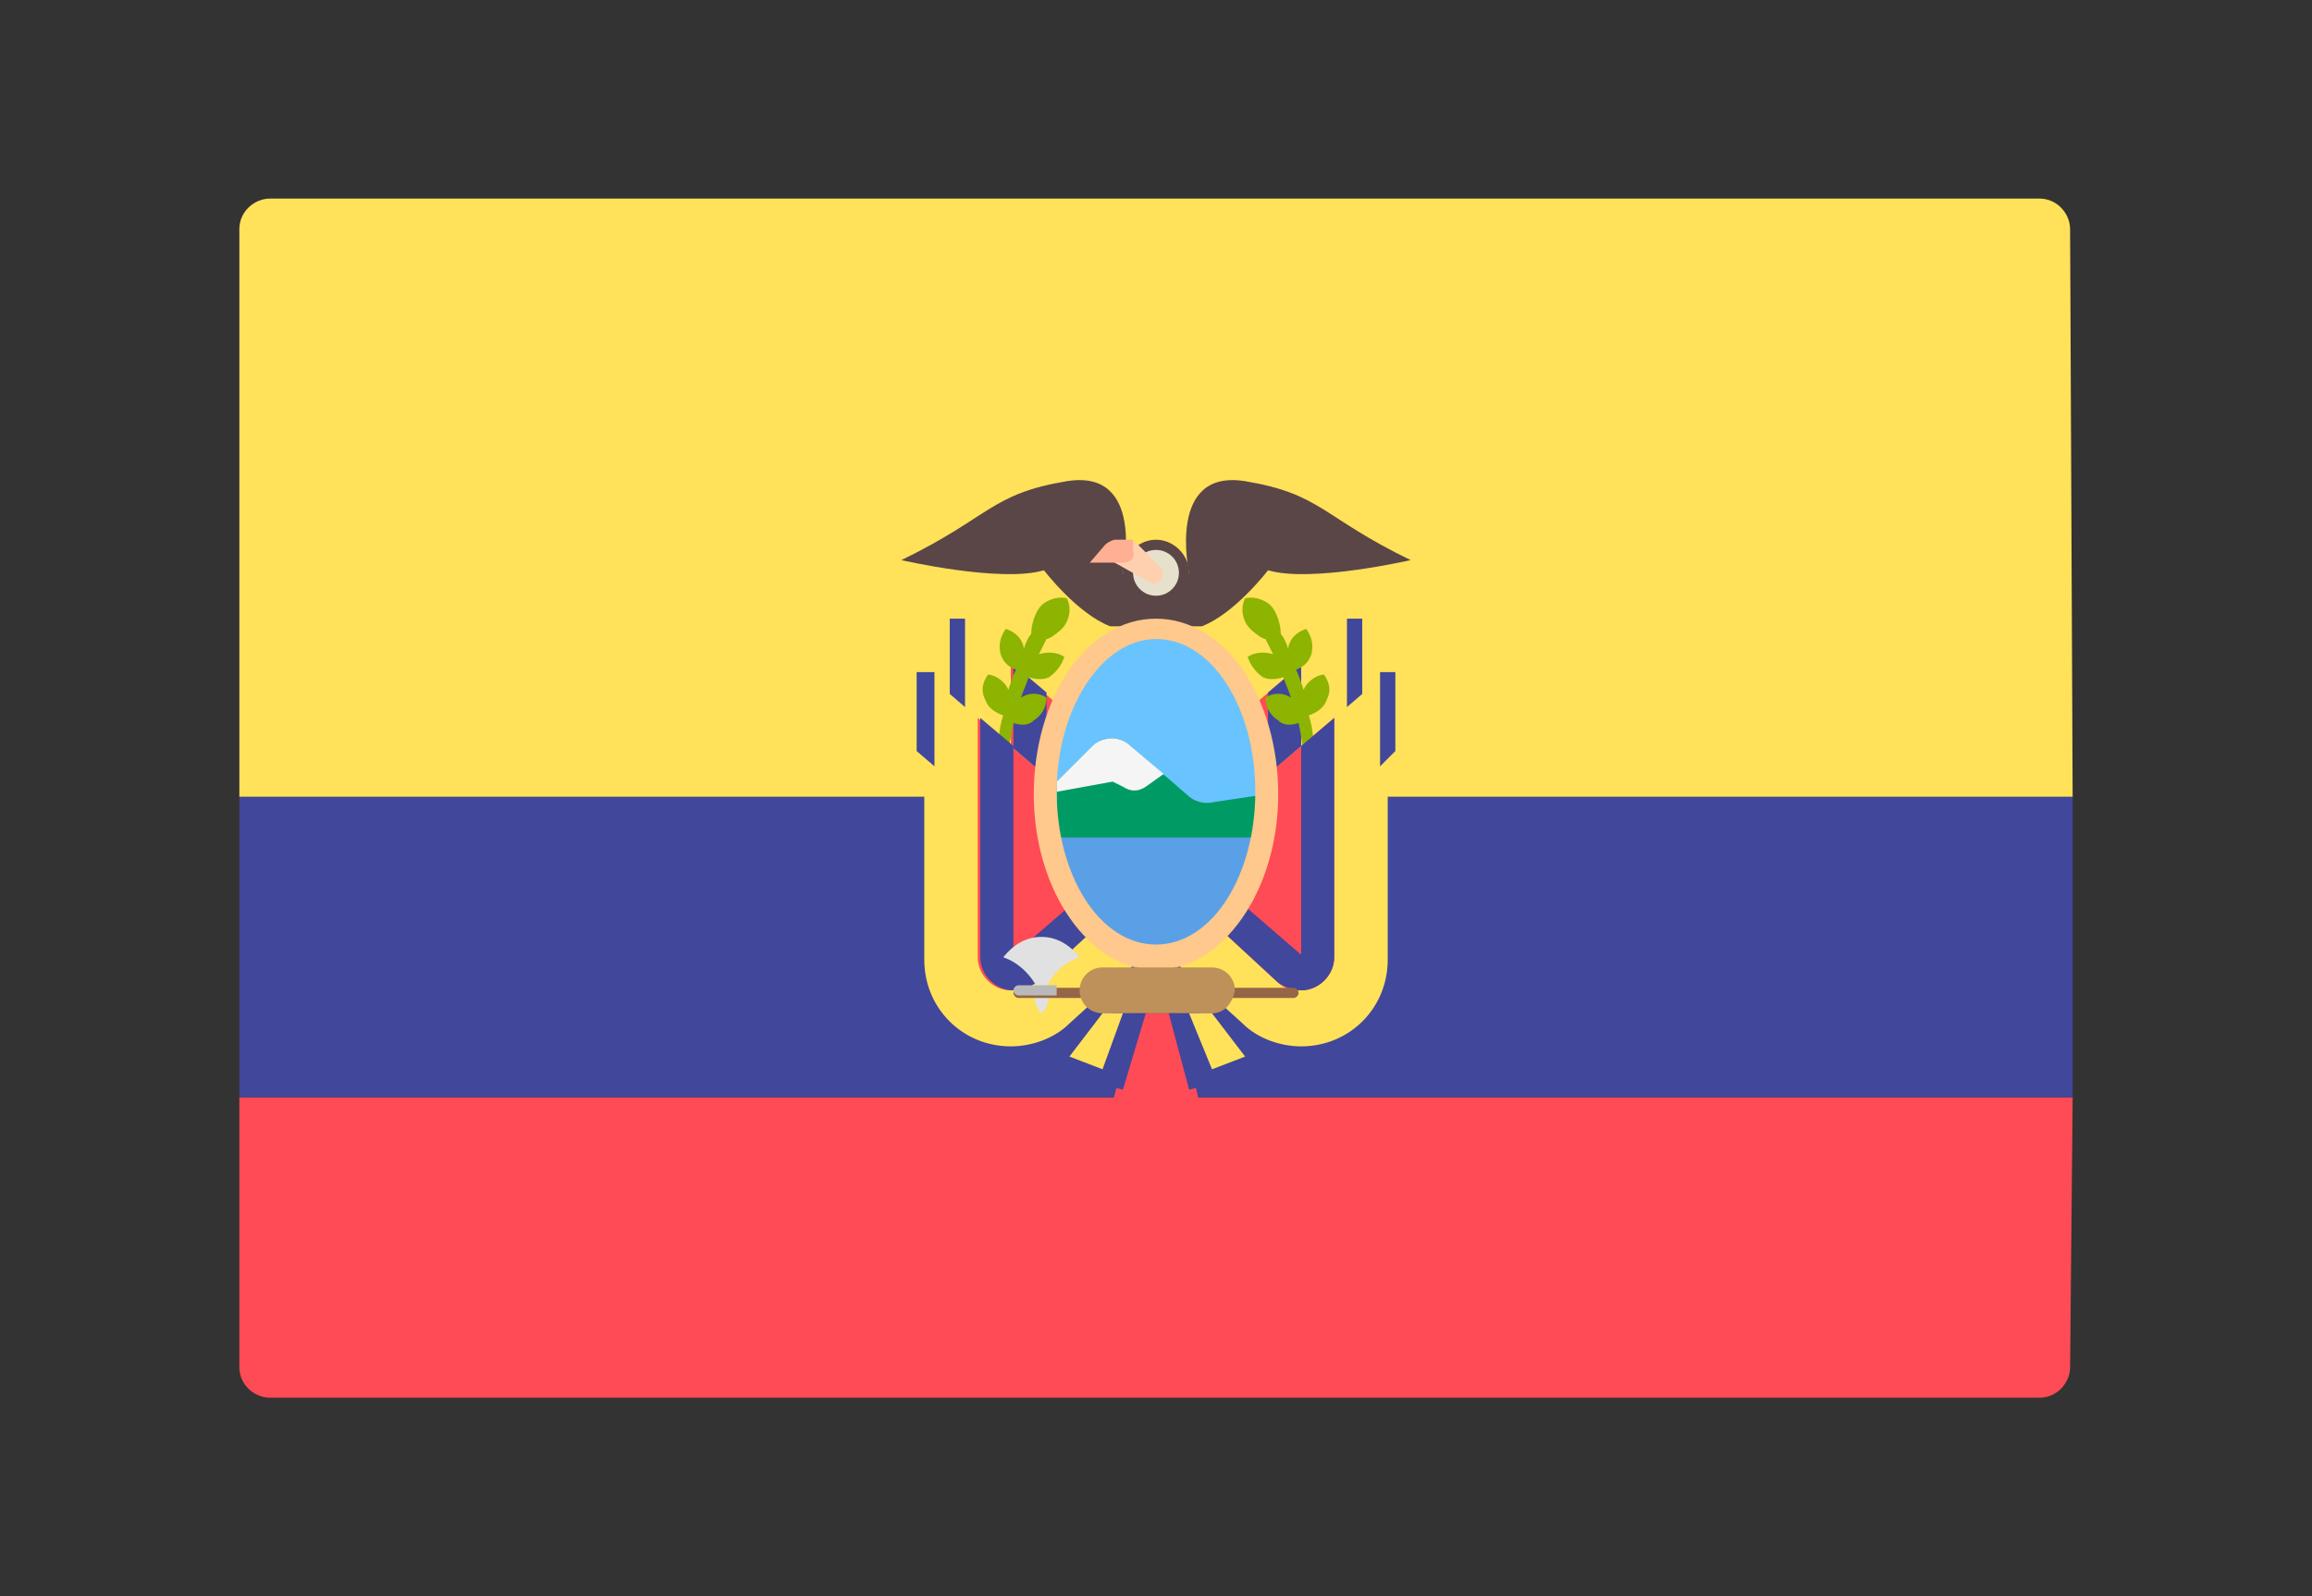 <svg id="Layer_1" xmlns="http://www.w3.org/2000/svg" viewBox="-260 365.3 90.8 62.7"><rect x="-260" y="365.3" width="90.8" height="62.7" fill="#333333" stroke="none"/><style>.st0{fill:#ff4b55}.st1{fill:#ffe15a}.st2{fill:#41479b}.st3{fill:#5a4646}.st4{fill:#e6e1cd}.st5{fill:#ffd0af}.st6{fill:#ffaf94}.st7{fill:#8cb400}.st8{fill:#69c3ff}.st9{fill:#009b64}.st10{fill:#f5f5f5}.st11{fill:#5aa0e6}.st12{fill:#ffc88c}.st13{fill:#e1e1e1}.st14{fill:#966446}.st15{fill:#be915a}.st16{fill:#b9b9b9}</style><path class="st0" d="M-178.6 408.4h-72V419c0 .7.6 1.2 1.2 1.2h69.5c.7 0 1.2-.6 1.2-1.2l.1-10.6z"/><path class="st1" d="M-178.6 396.6h-72v-22.3c0-.7.6-1.2 1.2-1.2h69.5c.7 0 1.2.6 1.2 1.2l.1 22.3z"/><path class="st2" d="M-250.6 396.6h72v11.8h-72z"/><path class="st1" d="M-215.9 397.3l9.1-7.8v11.2c0 1.9-1.5 3.4-3.4 3.4-.8 0-1.7-.3-2.3-.9l-3.3-3v-2.9h-.1z"/><path class="st0" d="M-211.1 401.8l-2.6-2.4v-3.9l4.8-4.1v9.4c0 .7-.6 1.3-1.3 1.3-.4 0-.7-.1-.9-.3z"/><path class="st2" d="M-212.4 394.4v4.4l2.2 1.9v-8.2l1.3-1.1v9.4c0 .7-.6 1.3-1.3 1.3-.3 0-.6-.1-.9-.3l-2.6-2.4v-3.9l1.3-1.1z"/><path class="st1" d="M-213.3 397.3l-9.1-7.8v11.2c0 1.9 1.5 3.4 3.4 3.4.8 0 1.7-.3 2.3-.9l3.3-3v-2.9z"/><path class="st0" d="M-218.1 401.8l2.6-2.4v-3.9l-4.8-4.1v9.4c0 .7.6 1.3 1.3 1.3.4 0 .7-.1.9-.3z"/><path class="st2" d="M-216.7 394.4v4.4l-2.2 1.9v-8.2l-1.3-1.1v9.4c0 .7.6 1.3 1.3 1.3.3 0 .6-.1.9-.3l2.6-2.4v-3.9l-1.3-1.1zm9.6-4.8h.6v3.7h-.6zm-15.6 0h.6v3.7h-.6z"/><path class="st3" d="M-215.9 387.8s.9-4.1-2.2-3.6c-3 .5-3 1.4-6.5 3.1 0 0 3.9.9 5.6.4 0 0 1.3 1.7 2.6 2.2h1.3l-.8-2.1zm2.6 0s-.9-4.1 2.2-3.6c3 .5 3 1.4 6.5 3.1 0 0-3.9.9-5.6.4 0 0-1.3 1.7-2.6 2.2h-1.3l.8-2.1z"/><path class="st3" d="M-213.3 390h-2.6v-2.2c0-.7.6-1.3 1.3-1.3.7 0 1.3.6 1.3 1.3v2.2z"/><circle class="st4" cx="-214.6" cy="387.8" r=".9"/><path class="st5" d="M-216.4 387.3l1.6.9c.1.1.3 0 .4-.1.1-.1.1-.4 0-.5l-1-1h-.3c-.4-.1-.7.3-.7.7z"/><path class="st6" d="M-215.9 387.4h-1.3l.6-.7c.1-.1.3-.2.4-.2h.7v.4c.1.3-.1.5-.4.5z"/><path class="st7" d="M-210.9 390c-.3-.3-.4-.8-.2-1.2.4-.1.9.1 1.1.4.2.3.3.7.3 1 .1.1.2.3.3.6v-.1c.1-.4.4-.6.7-.7.2.3.3.6.2 1-.1.3-.3.5-.6.6.1.2.2.5.3.8.1-.3.5-.6.8-.6.2.3.3.6.1 1-.1.3-.4.5-.7.6.2.6.2 1.2.2 1.9h-.4c0-.6-.1-1.1-.2-1.6-.3.1-.6.1-.8-.1-.3-.2-.5-.5-.5-.9.3-.2.7-.2 1 0-.1-.3-.2-.5-.3-.8-.3.1-.6.1-.8 0-.3-.2-.5-.5-.6-.8.3-.2.7-.2 1-.1l-.3-.6c-.1 0-.4-.2-.6-.4zm-7.4 0c.3-.3.4-.8.2-1.2-.4-.1-.9.1-1.1.4-.2.3-.3.7-.3 1-.1.1-.2.3-.3.6v-.1c-.1-.4-.4-.6-.7-.7-.2.3-.3.6-.2 1 .1.3.3.5.6.6-.1.2-.2.5-.3.8-.1-.3-.5-.6-.8-.6-.2.3-.3.6-.1 1 .1.3.4.5.7.6-.2.6-.2 1.2-.2 1.9h.4c0-.6.1-1.1.2-1.6.3.1.6.1.8-.1.3-.2.5-.5.5-.9-.3-.2-.7-.2-1 0 .1-.3.2-.5.3-.8.3.1.6.1.8 0 .3-.2.5-.5.6-.8-.3-.2-.7-.2-1-.1l.3-.6c.1 0 .4-.2.6-.4z"/><path class="st1" d="M-214.6 399.5l-9.1-7.8V403c0 1.9 1.5 3.4 3.4 3.4.8 0 1.7-.3 2.3-.9l3.3-3v-3z"/><path class="st0" d="M-219.4 403.9l2.6-2.4v-3.9l-4.8-4.1v9.4c0 .7.6 1.3 1.3 1.3.4 0 .7-.1.9-.3z"/><path class="st2" d="M-218 396.5v4.4l-2.2 1.9v-8.2l-1.3-1.1v9.4c0 .7.6 1.3 1.3 1.3.3 0 .6-.1.9-.3l2.6-2.4v-3.9l-1.3-1.1z"/><path class="st1" d="M-214.6 399.5l9.1-7.8V403c0 1.9-1.5 3.4-3.4 3.4-.8 0-1.7-.3-2.3-.9l-3.3-3v-3z"/><path class="st0" d="M-209.8 403.9l-2.6-2.4v-3.9l4.8-4.1v9.4c0 .7-.6 1.3-1.3 1.3-.4 0-.7-.1-.9-.3z"/><path class="st2" d="M-211.1 396.5v4.4l2.2 1.9v-8.2l1.3-1.1v9.4c0 .7-.6 1.3-1.3 1.3-.3 0-.6-.1-.9-.3l-2.6-2.4v-3.9l1.3-1.1z"/><ellipse class="st8" cx="-214.6" cy="396.5" rx="4.3" ry="6.5"/><path class="st9" d="M-218.5 398.2h7.8l.4-1.7-2 .3c-.4.1-.8 0-1.1-.3l-2.2-1.9c-.2-.2-.5-.3-.7-.3-.3 0-.6.1-.8.3l-1.4 1.4v2.2z"/><path class="st10" d="M-215 396.2l.7-.5-1.3-1.1c-.2-.2-.5-.3-.7-.3-.3 0-.6.1-.8.3l-1.4 1.4v.4l2.2-.4.4.2c.3.2.6.2.9 0z"/><path class="st11" d="M-218.5 398.2l.5 2.6 2.1 2.1h1.3l1.7-.4 1.8-1.7.4-2.6z"/><path class="st12" d="M-214.6 403.4c-2.6 0-4.8-3.1-4.8-6.9s2.1-6.9 4.8-6.9 4.8 3.1 4.8 6.9-2.2 6.9-4.8 6.9zm0-13c-2.1 0-3.9 2.7-3.9 6s1.7 6 3.9 6 3.9-2.7 3.9-6-1.7-6-3.9-6z"/><path class="st13" d="M-217.6 402.9c-.4-.5-.9-.8-1.5-.8s-1.1.3-1.5.8c.6.2 1.1.7 1.4 1.3.1.3.1.6.1.9 0-1.1.6-1.9 1.5-2.2z"/><path class="st13" d="M-218.8 404.3s0 .6-.3.8c-.3-.3-.3-.8-.3-.8h.6z"/><path class="st14" d="M-209.2 404.5H-220c-.1 0-.2-.1-.2-.2s.1-.2.2-.2h10.8c.1 0 .2.1.2.2s-.1.2-.2.2z"/><path class="st15" d="M-212.4 405.1h-4.3c-.5 0-.9-.4-.9-.9s.4-.9.9-.9h4.3c.5 0 .9.4.9.9-.1.5-.4.9-.9.9z"/><path class="st16" d="M-218.5 404h-1.5c-.1 0-.2.1-.2.2s.1.2.2.2h1.5v-.4z"/><path class="st0" d="M-214.6 405.1v4l-1.7-.5.9-3.5z"/><path class="st2" d="M-215 405.1l-.9 3-1.7-.4 1.3-2.6z"/><path class="st1" d="M-216.7 405.1l-1.3 1.7 1.3.5.8-2.2z"/><path class="st0" d="M-214.6 405.1v4l1.7-.5-.8-3.5z"/><path class="st2" d="M-214.1 405.1l.8 3 1.7-.4-1.3-2.6z"/><path class="st1" d="M-212.4 405.1l1.3 1.7-1.3.5-.9-2.2z"/><path class="st2" d="M-223.3 395.4l-.7-.6v-3.1h.7zm18.1-.6l-.6.6v-3.7h.6z"/></svg>